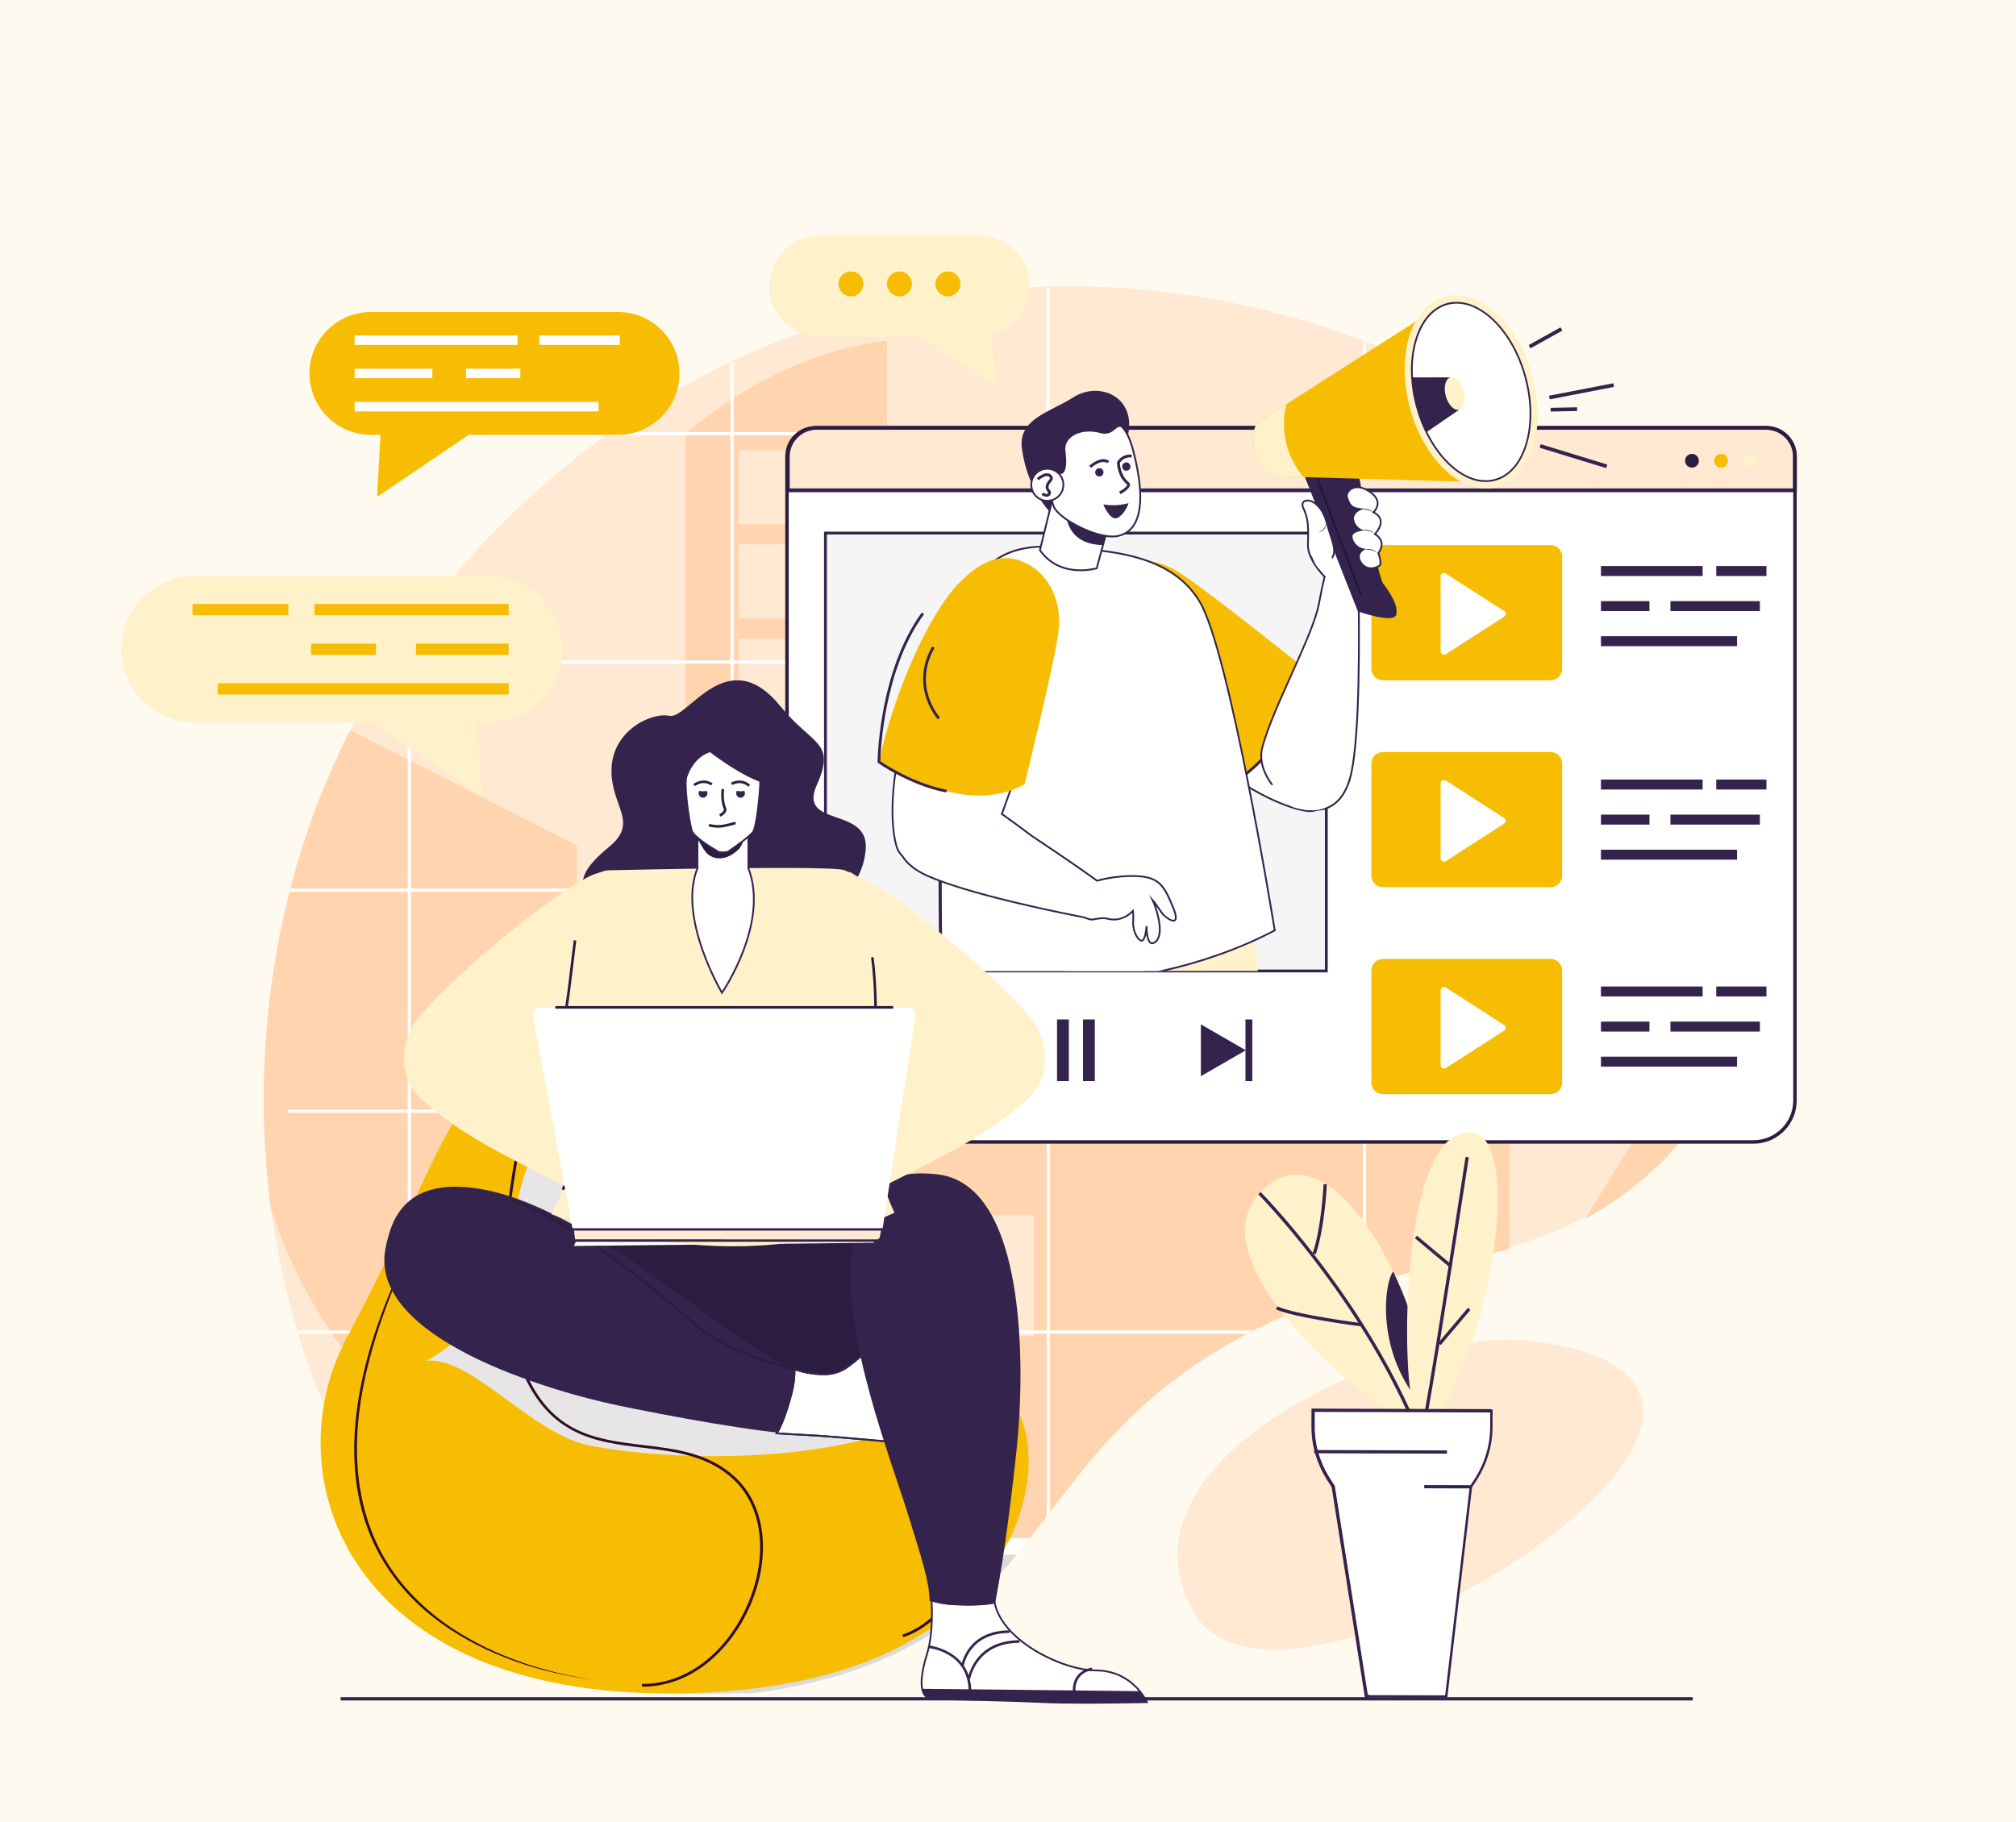 <?xml version="1.0" encoding="UTF-8"?><svg xmlns="http://www.w3.org/2000/svg" xmlns:xlink="http://www.w3.org/1999/xlink" viewBox="0 0 1500 1356.06"><defs><style>.m{fill:none;}.n{fill:url(#k);}.o{fill:url(#j);}.p{fill:url(#i);}.q{fill:url(#h);}.r{fill:url(#l);}.s{fill:url(#g);}.t{fill:url(#f);}.u{fill:#2b1d40;}.v{fill:#34234d;}.w{fill:#fff1ca;}.x{fill:#dbdbdb;}.y{fill:#2c2a2a;}.z{fill:#fffaf0;}.aa{fill:#221733;}.ab{fill:#ede3dd;}.ac{fill:#ffe9d2;}.ad{fill:#fff;}.ae{fill:#e8e5e6;}.af{fill:#ffd4ae;}.ag{fill:#320d26;}.ah{fill:#f5f5f5;}.ai{fill:#f7bd02;}.aj{clip-path:url(#e);}.ak{clip-path:url(#d);}</style><clipPath id="d"><path class="m" d="M1103.1,934.29c-380.9,77.63-266.62,275.82-520.76,322.5-342.89,62.98-503.69-451.22-288.72-768.56,171.78-253.58,468.13-333.7,730.7-229.56,370.86,147.11,379.42,614.35,78.78,675.63Z"/></clipPath><clipPath id="e"><polygon class="m" points="1200.9 208.03 1082.5 190.19 904.65 299.14 871.85 274.41 707.5 285.31 721.14 396.74 614.17 396.74 614.17 722.63 986.84 722.63 986.84 630.04 1056.22 592.09 1070.98 426.86 1209.23 385.8 1222.59 280.71 1200.9 208.03"/></clipPath><linearGradient id="f" x1="1044.93" y1="914.92" x2="1065.89" y2="914.92" gradientTransform="translate(-455.39)" gradientUnits="userSpaceOnUse"><stop offset="0" stop-color="#aaceff"/><stop offset="1" stop-color="#dbe9ff"/></linearGradient><linearGradient id="g" x1="1020.38" x2="1041.28" xlink:href="#f"/><linearGradient id="h" x1="995.82" x2="1016.67" xlink:href="#f"/><linearGradient id="i" x1="971.26" x2="992.06" xlink:href="#f"/><linearGradient id="j" x1="950.82" x2="963.09" xlink:href="#f"/><linearGradient id="k" x1="936.34" x2="948.58" xlink:href="#f"/><linearGradient id="l" x1="922.71" x2="934.93" xlink:href="#f"/></defs><g id="a"><rect class="z" x="-3305.55" y="-200.33" width="6484.14" height="1807.51"/></g><g id="c"><path class="ac" d="M1135.51,997.64c-92.7-10.02-314.51,88.64-246.75,203.14,67.76,114.51,520.4-173.57,246.75-203.14Z"/><path class="ac" d="M1103.1,933.06c-380.9,77.63-266.62,275.82-520.76,322.49-342.89,62.98-503.69-451.22-288.72-768.56,171.78-253.58,468.13-333.7,730.7-229.56,370.86,147.11,379.42,614.35,78.78,675.62Z"/><g class="ak"><path class="af" d="M184.45,789.51c.01,187.06,142.65,362.94,434.78,418.77,385.68,73.72,881.38,78.59,881.38-289.49,0-138.22,13.87-515.78-64.9-566.75h-201.82v466.47l-110.66,180.47v-371.12h-74.83v-152.04l-210.28-159.8v211.62h-178.19V253.44c-53.6,6.77-104.85,31.15-150.06,69.61v396.01h-80.66v-89.85l-238.73-121.32c-6.63,38.01-6.04,240.13-6.03,281.61ZM630.37,904.53h138.8v89.85h-138.8v-89.85ZM716.31,576.97h63.99v259.35h-63.99v-259.35ZM622.68,390.24h-73.15v-55.29h73.15v55.29ZM622.68,460.37h-73.15v-55.29h73.15v55.29ZM622.68,530.51h-73.15v-55.29h73.15v55.29ZM622.68,600.65h-73.15v-55.29h73.15v55.29ZM1354.78,509.89h-90.33v-131.73h90.33v131.73ZM1354.78,676.98h-90.33v-131.73h90.33v131.73ZM1354.78,844.06h-90.33v-131.73h90.33v131.73ZM1354.78,1011.15h-90.33v-131.73h90.33v131.73ZM545.78,709.14h104.49v119.55h-104.49v-119.55Z"/><rect class="ad" x="1249.32" y="344.73" width="2.43" height="811.07"/><rect class="ad" x="1014.05" y="160" width="2.43" height="995.8"/><rect class="ad" x="778.78" y="160" width="2.43" height="995.8"/><rect class="ad" x="543.5" y="160" width="2.43" height="995.8"/><rect class="ad" x="303.33" y="344.46" width="2.43" height="811.34"/><rect class="x" x="214.29" y="1157.09" width="1140.83" height="103.18"/><rect class="ad" x="214.29" y="1144.74" width="1140.83" height="12.27"/><rect class="ad" x="214.29" y="990.14" width="1140.83" height="2.43"/><rect class="ad" x="214.29" y="825.7" width="1140.83" height="2.43"/><rect class="ad" x="214.29" y="661.26" width="1140.83" height="2.43"/><rect class="ad" x="214.29" y="491.42" width="1140.83" height="2.43"/><rect class="ad" x="214.29" y="321.58" width="1140.83" height="2.43"/></g><path class="ad" d="M606.72,318.41h707.65c11.68,0,21.16,9.48,21.16,21.16v479.51c0,17-13.8,30.81-30.81,30.81h-688.35c-17,0-30.81-13.8-30.81-30.81v-479.5c0-11.68,9.48-21.16,21.16-21.16Z"/><path class="ac" d="M1314.06,318.41h-706.45c-11.85,0-21.46,9.61-21.46,21.46v25.03h749.37v-25.03c0-11.85-9.61-21.46-21.46-21.46Z"/><path class="v" d="M1336.96,366.33h-752.23v-26.46c0-12.62,10.27-22.89,22.89-22.89h706.45c12.62,0,22.89,10.27,22.89,22.89v26.46ZM587.59,363.47h746.51v-23.6c0-11.04-8.99-20.03-20.03-20.03h-706.45c-11.04,0-20.03,8.98-20.03,20.03v23.6Z"/><path class="u" d="M1258.9,337.78c-2.83,0-5.13,2.29-5.13,5.13s2.29,5.13,5.13,5.13,5.13-2.3,5.13-5.13-2.3-5.13-5.13-5.13Z"/><path class="ai" d="M1280.56,337.78c-2.83,0-5.13,2.29-5.13,5.13s2.3,5.13,5.13,5.13,5.13-2.3,5.13-5.13-2.29-5.13-5.13-5.13Z"/><path class="w" d="M1302.21,337.78c-2.83,0-5.13,2.29-5.13,5.13s2.3,5.13,5.13,5.13,5.13-2.3,5.13-5.13-2.3-5.13-5.13-5.13Z"/><path class="u" d="M1314.37,317.13h-707.64c-12.38,0-22.47,10.06-22.47,22.44v479.49c0,17.72,14.4,32.12,32.12,32.12h688.34c17.69,0,32.09-14.4,32.09-32.12v-479.49c0-12.38-10.06-22.44-22.44-22.44ZM1334.25,819.06c0,16.28-13.25,29.53-29.53,29.53h-688.34c-16.28,0-29.53-13.25-29.53-29.53v-479.49c0-10.96,8.92-19.88,19.88-19.88h707.64c10.96,0,19.88,8.92,19.88,19.88v479.49Z"/><path class="ai" d="M1028.88,405.67h124.91c4.69,0,8.5,3.81,8.5,8.5v83.58c0,4.69-3.81,8.5-8.5,8.5h-124.91c-4.69,0-8.5-3.81-8.5-8.5v-83.58c0-4.69,3.81-8.5,8.5-8.5Z" transform="translate(2182.68 911.94) rotate(180)"/><path class="ad" d="M1119.14,454.79l-43.41-27.93c-1.65-1.06-3.82.12-3.82,2.08v55.86c0,1.96,2.17,3.15,3.82,2.08l43.41-27.93c1.52-.98,1.52-3.19,0-4.17Z"/><path class="ai" d="M1028.88,559.7h124.91c4.69,0,8.5,3.81,8.5,8.5v83.58c0,4.69-3.81,8.5-8.5,8.5h-124.91c-4.69,0-8.5-3.81-8.5-8.5v-83.58c0-4.69,3.81-8.5,8.5-8.5Z" transform="translate(2182.68 1219.98) rotate(180)"/><path class="ad" d="M1119.14,608.81l-43.41-27.93c-1.65-1.06-3.82.12-3.82,2.08v55.86c0,1.96,2.17,3.15,3.82,2.08l43.41-27.93c1.52-.98,1.52-3.19,0-4.17Z"/><path class="ai" d="M1028.88,713.72h124.91c4.69,0,8.5,3.81,8.5,8.5v83.58c0,4.69-3.81,8.5-8.5,8.5h-124.91c-4.69,0-8.5-3.81-8.5-8.5v-83.58c0-4.69,3.81-8.5,8.5-8.5Z" transform="translate(2182.68 1528.03) rotate(180)"/><path class="ad" d="M1119.14,762.84l-43.41-27.93c-1.65-1.06-3.82.12-3.82,2.08v55.86c0,1.96,2.17,3.15,3.82,2.08l43.41-27.93c1.52-.98,1.52-3.19,0-4.17Z"/><rect class="v" x="1191.19" y="473.49" width="101.25" height="7.42"/><rect class="v" x="1191.19" y="447.38" width="36.08" height="7.42"/><rect class="v" x="1242.88" y="447.38" width="66.56" height="7.42"/><rect class="v" x="1191.19" y="421.27" width="75.64" height="7.42"/><rect class="v" x="1276.97" y="421.27" width="37.34" height="7.42"/><rect class="v" x="1191.19" y="632.39" width="101.25" height="7.42"/><rect class="v" x="1191.19" y="606.28" width="36.08" height="7.42"/><rect class="v" x="1242.88" y="606.28" width="66.56" height="7.42"/><rect class="v" x="1191.19" y="580.17" width="75.64" height="7.42"/><rect class="v" x="1276.97" y="580.17" width="37.34" height="7.42"/><rect class="v" x="1191.19" y="786.42" width="101.25" height="7.42"/><rect class="v" x="1191.19" y="760.31" width="36.08" height="7.42"/><rect class="v" x="1242.88" y="760.31" width="66.56" height="7.42"/><rect class="v" x="1191.19" y="734.19" width="75.64" height="7.42"/><rect class="v" x="1276.97" y="734.19" width="37.34" height="7.42"/><rect class="ah" x="614.17" y="396.74" width="372.67" height="325.89"/><path class="v" d="M987.89,723.68h-374.77v-327.99h374.77v327.99ZM615.22,721.58h370.57v-323.79h-370.57v323.79Z"/><rect class="v" x="786.48" y="758.71" width="8.8" height="45.89"/><rect class="v" x="805.81" y="758.71" width="8.8" height="45.89"/><rect class="v" x="669.22" y="758.71" width="5.09" height="45.89"/><polygon class="v" points="674.08 781.66 707.5 800.95 707.5 762.36 674.08 781.66"/><rect class="v" x="926.7" y="758.71" width="5.09" height="45.89" transform="translate(1858.48 1563.31) rotate(180)"/><polygon class="v" points="926.93 781.66 893.51 800.95 893.51 762.36 926.93 781.66"/><g class="aj"><path class="v" d="M948.45,1120.84c-15.31-5.97-9.94-13.69-13.58-26.29-.02,0-.04.02-.07.01-10.68-.96-35.99-.3-57.92,1.02,3.78,17.82-11.48,52.17-1.92,60.95,9.6,8.81,15.3,9.51,37.43,7.15,22.13-2.37,51.29-.54,73.24-1.48,21.95-.94,28.29-18.47,28.29-18.47-.73-16.99-47.45-15.87-65.49-22.9Z"/><path class="ad" d="M1011.45,1144.46c-15.17,11.57-34.75,7.18-52.16,6.72-21.15-.55-44.72-.63-64.6,3.27-7.15,1.4-14.34.29-21.93-1.45.51,1.42,1.22,2.62,2.21,3.53,9.6,8.81,15.31,9.52,37.43,7.15,22.13-2.37,51.29-.54,73.24-1.48,20.64-.88,27.2-16.26,27.94-18.11-.9-.62-1.46-.14-2.14.37Z"/><path class="v" d="M874.45,1157.1c-1.05-.96-1.84-2.21-2.42-3.83l-.47-1.32,1.36.31c6.93,1.6,14.35,2.87,21.61,1.45,19.6-3.85,42.71-3.86,64.77-3.28,3.41.09,6.98.33,10.42.57,14.39.98,29.27,2,41.25-7.14l.07-.05c.65-.5,1.64-1.25,2.97-.34l.51.35-.23.57c-1.18,2.95-8.11,17.72-28.62,18.59-8.71.37-18.39.31-28.63.25-15.36-.1-31.24-.2-44.56,1.23-17.84,1.91-25.37,1.94-33.17-3.41-1.58-1.08-3.17-2.38-4.86-3.93ZM1011.98,1145.02l-.07.05c-12.44,9.48-27.61,8.45-42.28,7.45-3.43-.23-6.98-.48-10.36-.56-21.97-.57-44.98-.57-64.44,3.25-7.02,1.38-14.1.34-20.77-1.12.4.75.87,1.38,1.43,1.89,9.14,8.38,14.3,9.36,36.83,6.95,13.41-1.43,29.33-1.33,44.73-1.23,10.23.06,19.88.12,28.56-.25,18.05-.77,25.04-12.74,26.9-16.79-.13.07-.3.19-.53.37Z"/><path class="ad" d="M980.12,1138.3l2.08.09c.38-8.89,6.02-10.31,6.08-10.32l-.47-2.03c-.29.07-7.24,1.8-7.69,12.26Z"/><path class="ad" d="M968.95,1136.97l2.08.09c.39-8.89,6.02-10.3,6.08-10.32l-.47-2.03c-.29.07-7.24,1.8-7.69,12.26Z"/><path class="ad" d="M957.78,1135.64l2.08.09c.38-8.81,5.86-10.26,6.09-10.32l-.48-2.03c-.29.07-7.23,1.8-7.68,12.26Z"/><path class="ad" d="M946.9,1133.55l2.08.09c.39-8.89,6.03-10.3,6.08-10.32l-.47-2.03c-.29.07-7.24,1.8-7.69,12.26Z"/><polygon class="ad" points="895.26 957.17 937.49 953.38 937.5 898.13 884.6 902.88 895.26 957.17"/><path class="v" d="M894.73,957.88l-10.92-55.6,54.34-4.88v56.57s-43.42,3.9-43.42,3.9ZM885.38,903.47l10.41,53,41.04-3.68v-53.93s-51.45,4.62-51.45,4.62Z"/><path class="v" d="M809.91,1122.66c-15.08-6.53-9.43-14.04-12.61-26.76-.02,0-.04.01-.06,0-10.64-1.36-35.96-1.62-57.92-1.1,3.13,17.95-13.39,51.72-4.15,60.84,9.27,9.16,14.95,10.07,37.14,8.52,22.2-1.55,51.28,1.34,73.25,1.21,21.97-.13,28.95-17.42,28.95-17.42-.1-17.01-46.84-17.6-64.6-25.29Z"/><path class="ad" d="M871.99,1148.58c-15.58,11.01-34.99,5.9-52.37,4.81-21.12-1.32-44.67-2.27-64.68.9-7.19,1.14-14.34-.24-21.86-2.26,3.45,13.55,17.03,13.68,39.22,12.12,22.2-1.55,51.28,1.34,73.25,1.21,20.66-.13,27.81-15.17,28.62-17-1.12-1.15-1.49-.28-2.18.21Z"/><path class="v" d="M816.93,1165.33c-15.34-.66-31.21-1.34-44.57-.41-22.49,1.57-36.4,1.5-40.02-12.7l-.32-1.27,1.26.34c6.87,1.85,14.24,3.4,21.54,2.24,19.73-3.13,42.83-2.29,64.85-.91,3.41.21,6.96.59,10.4.95,14.34,1.51,29.18,3.08,41.49-5.62h0c.11-.08.21-.17.31-.26.47-.43,1.46-1.3,2.86.15l.36.37-.21.47c-1.28,2.89-8.73,17.33-29.32,17.45-.51,0-1.02,0-1.53,0-8.32,0-17.45-.39-27.1-.81ZM873.22,1148.57c-.07.03-.23.17-.33.26-.14.13-.29.26-.46.38h0c-12.78,9.03-27.9,7.43-42.53,5.89-3.42-.36-6.96-.73-10.33-.95-21.93-1.37-44.93-2.21-64.51.89-7.12,1.13-14.21-.19-20.86-1.92,3.87,11.77,17.1,11.74,38.06,10.27,13.46-.94,29.36-.26,44.75.41,10.22.44,19.85.88,28.55.8,18.62-.11,25.94-12.41,27.69-16.03,0,0-.02,0-.02,0Z"/><path class="ad" d="M842.99,1141.44c.7-8.79,6.23-10.04,6.46-10.09l-.4-2.04c-.3.06-7.3,1.53-8.13,11.97l2.08.17Z"/><path class="ad" d="M831.87,1139.7c.71-8.79,6.23-10.04,6.46-10.09l-.41-2.04c-.29.06-7.3,1.54-8.13,11.97l2.07.17Z"/><path class="ad" d="M820.76,1137.96c.7-8.79,6.23-10.04,6.46-10.09l-.4-2.04c-.3.06-7.3,1.54-8.13,11.97l2.07.17Z"/><path class="ad" d="M809.97,1135.48c.7-8.79,6.23-10.04,6.46-10.09l-.4-2.04c-.3.06-7.3,1.54-8.13,11.97l2.07.17Z"/><path class="w" d="M894.02,926.98c-3.94-7.75,51.98-24.92,53.53-26.06-1.52-71.18-8.99-146.85-12.74-190.05-5.49-63.35-130.74-32.16-139.44-5.5-10.54,32.27,11.46,156.51,19.2,228.23,9.79,90.69,24.85,194.7,24.85,194.7,0,0,40.08,11.59,111.71-10.96,0,0-3.47-173.21-3.38-181.11-14.37,5.84-50.19-2.26-53.74-9.25Z"/><path class="v" d="M817.24,963.23c-11.3-9.26,13.52-181.59-.14-186.18-3.21-1.08-6.51-2.33-9.84-3.43-.17-5.52-.27-10.94-.3-16.21,5.34,2.23,53.07,7.48,67.8,2.85,2.74,10.36-45.11,233.94-51.9,244.26-.2-.17-5.41-41.12-5.62-41.29Z"/><polygon class="ad" points="751.81 957.1 817.86 957.1 823.71 902.07 760.83 902.07 751.81 957.1"/><path class="v" d="M818.45,957.76h-67.41l9.23-56.35h64.17l-5.99,56.35ZM752.59,956.45h64.68l5.71-53.72h-61.59l-8.81,53.72Z"/><path class="w" d="M721.43,688.46c-16.64,31.2-18.89,158.74-18.3,223.9.74,82.38-1.08,226.4-1.08,226.4,0,0,75.64,6.33,111.78-16.02,0,0,3.73-137,8.09-158.72,1.25-6.22,2.44-12.54,3.57-18.93-12.3,2.2-64.21-.16-64.21-14.13s68.95-20.16,69.8-20.49c10.5-71.74,15.45-146.7,20.23-191.06,6.85-63.59-116.13-56.71-129.88-30.94Z"/><path class="ad" d="M944.47,484.46s44.54,41.59,51.28,51.06c14.88,20.91.63,71.34-23.48,67.99-24.12-3.35-68.58-29.15-96.07-61.8-27.5-32.65,28.03-90.33,68.28-57.24Z"/><path class="v" d="M974.53,604.32c-.78,0-1.57-.05-2.36-.16-24.2-3.36-68.75-29.09-96.49-62.03-14.17-16.83-6.3-38.99,7.02-52.46,15.43-15.61,40.64-23.43,62.18-5.72l.03.03c1.82,1.7,44.67,41.75,51.37,51.16,10.14,14.25,6.93,40.34-2.42,55.76-5.3,8.73-12.09,13.42-19.33,13.42ZM917.91,475.15c-12.95,0-25.3,6.37-34.27,15.45-12.9,13.06-20.58,34.49-6.94,50.68,27.54,32.71,71.7,58.24,95.66,61.57,7.56,1.05,14.8-3.44,20.38-12.63,8.95-14.76,12.17-40.7,2.47-54.32-6.57-9.24-50.15-49.98-51.18-50.94-8.41-6.91-17.41-9.8-26.13-9.8Z"/><polygon class="v" points="973.85 515.23 942.99 486.44 944.4 484.92 974.77 513.43 973.85 515.23"/><path class="ai" d="M821.5,425.28c-11.04,8.4-20.9,22.31-8.53,53.69,12.37,31.38,55.48,79.31,95.35,109.28,0,0,66.21-38,61.68-91.34,0,0-67.53-54.26-90.88-69.76-23.35-15.49-45.44-11.13-57.62-1.87Z"/><path class="v" d="M898.63,535.32c-.3.1-30.79,9.61-51.37-19l1.68-1.21c19.68,27.35,48.75,18.34,49.05,18.24l.64,1.97Z"/><path class="v" d="M935.95,569.64c-13.39,12.64-26.31,19.97-26.49,20.07l-.47.26-.48-.23c-.61-.29-60.95-29.15-87.61-77.12l1.81-1.01c25.08,45.12,80.43,73.19,86.2,76.02,3.45-2.03,25.38-15.41,40.4-36.13l1.68,1.21c-4.61,6.36-9.86,12.04-15.04,16.93Z"/><path class="ad" d="M1011.13,374.84s-18.97,22.46-32.75,28.28c-12.81,5.42,6.99,25.93,6.99,25.93l.24.11c-2.59,10.15-4.26,20.83-5.18,24.23-7.38,27.1-33.03,72.79-41.21,102.83-8.67,31.85,53.97,75.86,66.27,18.95,6.38-29.54,5.9-103.23,5.36-134.96h0c-.16-9.24-.32-14.94-.32-14.94h0c.96-4.08,2.63-9.12,5.46-15.4,10.7-23.72-4.85-35.04-4.85-35.04Z"/><path class="v" d="M979.14,603.36c-9.14,0-19.28-4.62-27.86-12.97-10.75-10.46-15.61-23.61-12.69-34.33,4.21-15.46,13.04-35.07,21.59-54.04,8.25-18.32,16.05-35.63,19.63-48.79.36-1.33.84-3.8,1.45-6.94.89-4.58,2.1-10.81,3.61-16.81-.96-1-12.94-13.71-11.29-21.81.48-2.33,2.01-4.06,4.56-5.13,13.48-5.69,32.31-27.88,32.5-28.1l.39-.47.49.36c.16.12,15.86,11.91,5.06,35.84-2.52,5.58-4.33,10.69-5.4,15.19.02.76.17,6.29.32,14.86.53,30.71,1.06,105.36-5.37,135.12-4.01,18.58-13.04,24.95-19.9,27.02-2.26.68-4.64,1.01-7.09,1.01ZM985.76,428.51l.63.28-.14.54c-1.56,6.11-2.8,12.52-3.71,17.21-.61,3.16-1.1,5.66-1.47,7.04-3.6,13.25-11.42,30.61-19.7,48.98-8.52,18.92-17.34,38.49-21.52,53.85-2.79,10.26,1.94,22.92,12.34,33.04,10.39,10.11,23.6,14.68,33.65,11.64,9.36-2.82,15.92-11.83,18.99-26.04,6.4-29.62,5.87-104.15,5.34-134.82-.16-9.24-.32-14.93-.32-14.93v-.09s.02-.08.02-.08c1.09-4.6,2.94-9.83,5.5-15.52,9.41-20.85-1.62-31.72-4.16-33.86-2.92,3.4-19.78,22.57-32.58,27.98-2.16.91-3.39,2.28-3.78,4.18-1.48,7.24,9.79,19.41,10.9,20.59Z"/><path class="ad" d="M796.74,407.86c-42.87-4.71-68.48,4.93-84.82,53.52-16.34,48.58-11.61,266.26-11.61,266.26,0,0,131.97,25.51,248.16-35.18,0,0-33.04-205.34-55.53-244.12-22.49-38.78-76.05-38.26-96.19-40.47Z"/><path class="v" d="M768.45,733.48c-40.38,0-67.67-5.08-68.27-5.2l-.52-.1v-.53c-.06-2.18-4.56-218.34,11.64-266.48,17.19-51.1,44.37-58.47,85.52-53.96,2.29.25,4.99.47,8.1.71,23.94,1.9,68.5,5.43,88.59,40.08,22.29,38.44,55.28,242.29,55.61,244.35l.07.47-.42.22c-63.08,32.95-131.32,40.44-180.32,40.44ZM700.95,727.08c9.2,1.64,135.9,22.7,246.79-34.99-1.79-10.99-33.72-206.09-55.37-243.43-19.75-34.05-63.86-37.55-87.56-39.43-3.13-.25-5.83-.46-8.14-.72-40.46-4.45-67.22,2.81-84.13,53.07-15.73,46.75-11.83,253.41-11.59,265.49Z"/><path class="ad" d="M827.43,380.85l-11.43,42.06s-27.01,8.34-42.24-13.44l9.19-37.56,44.48,8.94Z"/><path class="v" d="M804.02,425.09c-9.32,0-22.03-2.7-30.8-15.24l-.17-.24.07-.29,9.34-38.18,45.79,9.21-.19.68-11.52,42.41-.34.11c-.12.04-5.2,1.55-12.18,1.55ZM774.48,409.34c13.88,19.52,37.84,13.89,40.99,13.04l11.14-41.02-43.17-8.68-8.97,36.66Z"/><path class="v" d="M824.42,392.06l-3.74,13.62c-28.47-.5-27.49-24.48-27.37-24.43,29.86,10.21,31.11,10.8,31.11,10.8Z"/><path class="ad" d="M831.54,398.94c-12.52,2.57-38.94-9.61-46.42-19.98-2.67-3.69-4.26-14.67-3.73-20.24,1.7-17.48,2.69-33.22,14.46-40.42,4.97-3.02,18.82-7.17,23.97-7.2,16.98-.05,21.6,15.54,25.22,32.11,4.07,18.6,8.57,51.19-13.5,55.72Z"/><path class="v" d="M827.71,399.95c-13.9,0-36.39-11.27-43.12-20.6-2.93-4.06-4.36-15.35-3.85-20.69l.22-2.3c1.62-16.94,3.02-31.57,14.55-38.62,5-3.04,19.08-7.27,24.31-7.3h.09c17.23,0,22.02,15.43,25.79,32.63,4.97,22.71,4.46,38.91-1.54,48.13-2.89,4.45-7.09,7.27-12.47,8.38h0c-1.22.25-2.55.37-3.97.37ZM819.9,311.76h-.08c-5.07.03-18.76,4.14-23.63,7.1-10.97,6.71-12.34,21.03-13.92,37.62l-.22,2.3c-.55,5.71,1.11,16.33,3.61,19.79,7.06,9.78,33.32,22.28,45.76,19.72h0c5.02-1.03,8.94-3.66,11.63-7.8,5.8-8.92,6.25-24.77,1.35-47.13-3.64-16.65-8.26-31.6-24.5-31.6Z"/><path class="v" d="M839.22,324.13c-8.65-15.29-7.61,1.72-20.61-1.85-14.11-3.88-27.27,2.72-25.87,13.4,2.69,20.56-5,16.82-5,16.82l-6.51,28.49s-16.85-16.48-20.9-47.38c-2.89-22,21.3-26.95,37.97-37.73,19.69-12.74,47.41-.44,40.93,28.26Z"/><path class="v" d="M833.63,367.74c1.12-.58,6.75-3.61,7.08-6.61.07-.64-.05-1.58-1.04-2.39-5.74-4.76-6.4-12.67-6.48-14.21.58-.96,3.25-4.64,8.79-4.08l.24-2.07s-.05,0-.08,0c-7.67-.84-10.9,5.37-10.93,5.43l-.12.23v.25c0,.41.15,10.19,7.24,16.06.33.27.31.46.3.56-.15,1.39-3.64,3.79-5.96,4.98l.95,1.85Z"/><path class="ad" d="M790.94,358.3c1.37,6.45-2.75,12.79-9.2,14.16-6.45,1.37-12.79-2.75-14.16-9.2-1.37-6.45,2.75-12.79,9.2-14.16,6.45-1.37,12.79,2.75,14.16,9.2Z"/><path class="v" d="M779.24,373.39c-2.41,0-4.77-.69-6.84-2.04-2.82-1.83-4.76-4.66-5.46-7.95-1.44-6.8,2.91-13.5,9.71-14.95,6.8-1.44,13.5,2.91,14.94,9.71h0c.7,3.29.08,6.66-1.76,9.48-1.83,2.82-4.66,4.76-7.95,5.46-.88.19-1.77.28-2.65.28ZM779.26,349.5c-.77,0-1.56.08-2.34.25-6.09,1.29-9.99,7.3-8.69,13.38.63,2.95,2.36,5.48,4.89,7.12,2.53,1.64,5.55,2.2,8.49,1.57,2.95-.63,5.48-2.36,7.12-4.89,1.64-2.53,2.2-5.54,1.57-8.49h0c-1.12-5.3-5.82-8.94-11.04-8.94Z"/><path class="v" d="M778.3,369.67c.37.04.75.04,1.12-.03.85-.16,1.55-.63,2.04-1.38,1.12-1.73.18-2.94-.45-3.74-.62-.79-1.14-1.46-.77-2.92.32-1.22,1.07-2.13,1.73-2.93,1.09-1.32,2.59-3.14-.13-5.45-3.82-3.24-10.13,2.42-10.39,2.66l1.4,1.54c1.35-1.22,5.64-4.33,7.65-2.61,1.16.98,1.04,1.13-.13,2.54-.76.92-1.71,2.06-2.14,3.73-.64,2.45.43,3.82,1.14,4.72.64.82.63.89.35,1.33-.17.27-.38.41-.67.47-.91.17-2.34-.6-2.88-1l-1.23,1.68c.2.15,1.72,1.21,3.37,1.4Z"/><path class="v" d="M839.69,374.46s-9.46,2.82-18.78.88c0,0,5.19,13.1,10.79,9.99,5.6-3.11,7.99-10.87,7.99-10.87Z"/><path class="v" d="M811.73,348.2c8.5-6.96,12.06-3.55,12.1-3.52l1.53-1.41c-.19-.21-4.81-4.98-14.95,3.32l1.32,1.61Z"/><path class="v" d="M814.94,352.16c.36,1.67,2,2.74,3.67,2.39,1.67-.36,2.74-2,2.38-3.67-.35-1.67-2-2.74-3.67-2.38-1.67.36-2.74,2-2.39,3.67Z"/><path class="v" d="M835,347.9c.36,1.67,2,2.74,3.67,2.38,1.67-.35,2.74-2,2.39-3.67-.36-1.67-2-2.74-3.68-2.38-1.67.35-2.74,2-2.38,3.67Z"/><path class="v" d="M699.16,727.66c-.02-.95-2.11-96.08.42-150.35l2.3.11c-2.53,54.19-.45,149.24-.43,150.19l-2.3.05Z"/><path class="ad" d="M872.6,674.78c-6.97-16.78-10.35-23.38-33.05-22.78-8.74.23-16.76,1.72-23.35,3.46-1.17-.86-2.38-1.74-3.65-2.65-.2-.18-.41-.35-.66-.47,0,0,0,0,0,0-12.72-9.11-29.7-20.6-44.29-30.29-7.42-5.56-14.91-11.14-22.18-16.22,7.62-20.44,17.45-50.37,17.45-50.37,13.01-50.09-62.17-76.05-80.11-37.63-17.94,38.42-22.63,89.26-15.57,112.4.84,2.76,2.33,5.06,4.29,6.96,3.31,5.42,9.26,10.48,18.62,14.65,33.19,14.76,107,29.08,116.16,30.82,1.42.46,2.73.92,3.94,1.37.52.19,1.06.26,1.59.25.42.12.83.15,1.23.07,5.54-1.07,8.48-1.25,10.28-.75,8.72,2.44,15.23-1.16,19.68-5.67.2,2.66.35,5.25.18,7.35-.55,6.88,2.93,14.06,6.03,14.82,3.1.76,3.95-10.88,3.95-10.88,0,0-.33,17.06,6.45,11.83,6.78-5.23,1.68-22.23-1.03-28.94-.31-.78-.64-1.5-.98-2.17,3.21,3.56,6.06,8.73,7.86,10.67,3.09,3.31,14.14,10.97,7.17-5.82Z"/><path class="v" d="M857.24,702.7c-.43,0-.84-.1-1.24-.3-1.82-.92-2.71-3.94-3.14-6.87-.49,2.1-1.22,4.1-2.27,4.86-.48.35-1.03.46-1.57.33-3.43-.84-7.12-8.16-6.53-15.51.14-1.69.06-3.76-.08-5.84-5.62,5.14-12.27,6.82-19.3,4.85-1.73-.48-4.71-.25-9.97.76-.46.09-.95.07-1.44-.06-.65,0-1.22-.1-1.74-.29-1.19-.45-2.5-.9-3.91-1.36-8.31-1.58-82.88-16.02-116.22-30.85-8.91-3.96-15.26-8.95-18.87-14.83-2.09-2.04-3.58-4.46-4.4-7.18-7.08-23.22-2.49-74.11,15.61-112.87,9.25-19.8,32.51-21.96,50.21-15.59,20.51,7.38,38.1,26.84,31.13,53.66-.11.34-9.78,29.75-17.29,49.96,7.23,5.07,14.72,10.65,21.78,15.95,10.21,6.78,29.57,19.76,44.28,30.28.2.1.47.29.73.53,1.12.8,2.25,1.61,3.34,2.41,7.88-2.06,15.69-3.2,23.2-3.4,22.87-.6,26.64,6.25,33.67,23.18h0c2.63,6.34,3.02,9.84,1.2,11.01-2.51,1.62-7.81-2.73-9.46-4.49-.83-.89-1.83-2.37-2.98-4.09-.63-.93-1.29-1.92-1.98-2.89,2.1,5.96,6.96,22.14,0,27.51-.98.76-1.9,1.14-2.75,1.14ZM852.48,689.17l1.31.06c-.08,4.05.62,10.9,2.81,12,.68.34,1.54.1,2.59-.71,6.1-4.7,1.86-20.49-1.24-28.17-.31-.77-.63-1.47-.96-2.13l-2.15-4.3,3.22,3.57c1.84,2.03,3.51,4.53,5,6.73,1.13,1.67,2.1,3.12,2.85,3.93,2.13,2.28,6.43,5.16,7.78,4.28.41-.26,1.49-1.72-1.71-9.4-7.09-17.07-10.62-22.96-32.42-22.37-7.51.2-15.31,1.35-23.2,3.43l-.3.08-.25-.18c-1.17-.86-2.38-1.73-3.65-2.64-.24-.21-.4-.33-.57-.42l-.16-.12c-14.76-10.55-34.01-23.45-44.2-30.22-7.22-5.41-14.85-11.1-22.19-16.23l-.42-.29.18-.48c7.53-20.2,17.34-50.05,17.44-50.35,6.75-25.98-10.36-44.87-30.32-52.05-17.15-6.18-39.67-4.15-48.57,14.91-17.98,38.48-22.55,88.94-15.54,111.93.77,2.53,2.16,4.78,4.12,6.68l.1.13c3.47,5.68,9.64,10.52,18.33,14.39,33.21,14.77,107.64,29.19,116.02,30.78,1.51.49,2.83.95,4.04,1.4.39.15.78.19,1.36.21h.09s.09.03.09.03c.33.09.63.11.92.06,5.56-1.07,8.62-1.28,10.58-.74,7.07,1.98,13.48.13,19.03-5.49l1.02-1.03.11,1.44c.19,2.59.35,5.29.18,7.45-.55,6.91,2.95,13.49,5.53,14.13.12.03.27.04.48-.12,1.47-1.07,2.41-6.81,2.66-10.17Z"/><path class="ai" d="M764.84,419.9c-12.18-6.44-28.84-9.52-51.95,14.74-23.11,24.26-48.31,83.12-58.66,131.57,0,0,61.9,43.8,108.08,17.44,0,0,20.7-83.53,24.91-111.04,4.21-27.51-8.95-45.61-22.38-52.71Z"/><path class="v" d="M697.88,535.37c-.22-.23-21.52-23.74-4.33-54.23l1.79,1.01c-16.44,29.16,3.84,51.6,4.04,51.82l-1.51,1.4Z"/><path class="v" d="M682.53,583.34c-16.98-6.79-28.98-15.37-29.15-15.49l-.43-.31v-.53c0-.67.82-67.1,32.92-111.17l1.66,1.21c-30.19,41.45-32.37,103.05-32.52,109.44,3.27,2.26,24.49,16.44,49.44,21.32l-.4,2.02c-7.66-1.5-14.97-3.86-21.54-6.48Z"/><path class="v" d="M1029.11,434.25c4.49,6.11,11.51,15.96,9.78,23.11-1.73,7.14-28.56-2.34-28.56-2.34l-45.25-114.76,43.54.58s16.01,87.29,20.5,93.41Z"/><rect class="aa" x="995.55" y="352.86" width="1.41" height="93.01" transform="translate(-76.82 376.55) rotate(-20.63)"/><path class="ai" d="M939.88,311.84l134.88-86.28,36.2,133.59-159.5-4.58c-6.65,1.8-14.63-6.3-17.82-18.1-3.2-11.8-.4-22.82,6.25-24.63Z"/><path class="w" d="M939.88,311.84l17.27-11.05c-2.68,10.7-4.94,32.75,12.73,54.3l-18.42-.53c-6.65,1.8-14.63-6.3-17.82-18.1-3.2-11.8-.4-22.82,6.25-24.63Z"/><path class="w" d="M1075.42,220.85c4.22-1.14,8.63-1.4,13.12-.74,21.76,3.15,42.96,27.52,51.57,59.26,10.76,39.72-.79,76.25-26.3,83.17-4.22,1.14-8.64,1.4-13.12.74-21.76-3.15-42.96-27.52-51.57-59.26-10.76-39.73.79-76.26,26.29-83.17Z"/><path class="ad" d="M1076.88,226.23c22.3-6.04,48.32,18.37,58.12,54.52,9.8,36.15-.34,70.36-22.64,76.4-22.3,6.04-48.32-18.37-58.12-54.52-9.8-36.15.34-70.36,22.64-76.4Z"/><path class="v" d="M1105.45,358.72c-20.81,0-43-23.21-51.86-55.92-4.77-17.6-5.02-35.31-.71-49.85,4.34-14.66,12.8-24.37,23.82-27.36h0c22.61-6.13,49.05,18.54,58.92,54.98,9.88,36.45-.49,71.08-23.1,77.21-2.32.63-4.69.93-7.07.93ZM1077.05,226.87c-10.56,2.86-18.69,12.26-22.9,26.46-4.24,14.32-3.99,31.76.72,49.13,9.68,35.74,35.39,60,57.32,54.05,21.92-5.94,31.86-39.85,22.18-75.6-9.68-35.74-35.41-60-57.31-54.05h0Z"/><path class="v" d="M1080.48,281.12l5.26,23.79-24.39,16.76c-2.87-5.84-5.27-12.21-7.12-19.03-2-7.43-3.19-14.74-3.55-21.74l28.57-.07,1.23.28Z"/><path class="w" d="M1079.24,280.85c3.74-1.01,8.24,3.55,10.04,10.19,1.8,6.64.23,12.85-3.52,13.87-3.74,1.01-8.23-3.55-10.04-10.19-1.8-6.64-.23-12.85,3.52-13.87Z"/><rect class="v" x="1136.38" y="250.1" width="27.13" height="2.76" transform="translate(23.13 591.94) rotate(-29.15)"/><rect class="v" x="1169.36" y="313.58" width="2.76" height="51.82" transform="translate(503.08 1359.35) rotate(-72.96)"/><rect class="v" x="1153.76" y="303.23" width="19.7" height="2.76" transform="translate(-5.85 23.3) rotate(-1.14)"/><rect class="v" x="1152.37" y="289.92" width="48.72" height="2.76" transform="translate(-33.93 229.17) rotate(-10.97)"/><path class="ad" d="M1021.88,381.24c11.63,5.83,1.09,16.2,1.09,16.2,9.62,5.94,2.56,14.21,2.56,14.21,1.28,3.2,1.71,6.03,1.62,8.5-1.17,1.98-9.44,5.68-14.28-1.05-4.84-6.72,1.56-10.18,1.56-10.18-6.47-1.37-9.37-7.69-8.68-10.57.68-2.83,6.57-3.87,6.8-3.91-.2-.09-4.64-2.11-5.71-7.45-1.06-5.33,5.12-7.93,5.43-8.06-3.1-.34-5.05-1.05-6.38-2.07-1.96-1.5-2.59-3.68-3.55-6.37-1.61-4.54,5.3-12.37,16.76-4.53,11.46,7.85,2.77,15.28,2.77,15.28Z"/><path class="v" d="M1020.18,423.62c-2.33,0-5.43-.77-7.85-4.13-1.65-2.29-2.25-4.5-1.78-6.55.4-1.75,1.5-2.99,2.37-3.74-3.45-1.16-5.41-3.57-6.32-5-1.31-2.08-1.88-4.37-1.5-5.99.55-2.27,3.65-3.48,5.7-4.04-1.55-1.11-3.87-3.32-4.61-7.05-.79-3.96,2.02-6.53,4.03-7.83-2.03-.39-3.57-1.02-4.74-1.92-1.95-1.49-2.69-3.59-3.54-6.03l-.23-.65c-.81-2.29.25-5.14,2.58-6.93,3.77-2.89,9.44-2.28,15.17,1.65,3.95,2.7,6.03,5.68,6.2,8.85.17,3.21-1.67,5.69-2.7,6.82,2.88,1.64,4.54,3.74,4.94,6.25.68,4.3-2.58,8.47-3.93,9.99,2.66,1.82,4.21,4,4.6,6.51.58,3.71-1.55,6.93-2.3,7.93,1.12,2.91,1.63,5.74,1.53,8.42l-.09.31c-.82,1.39-3.85,2.98-7.04,3.12-.16,0-.32.01-.49.01ZM1009.89,363.28c-1.82,0-3.45.51-4.78,1.53-1.86,1.42-2.75,3.72-2.14,5.45l.23.65c.81,2.32,1.45,4.16,3.1,5.42,1.32,1.02,3.25,1.64,6.05,1.94l2.49.27-2.3.99c-.62.26-5.97,2.69-5.04,7.33.99,4.99,5.15,6.9,5.33,6.98l1.96.87-2.12.37c-1.97.35-5.82,1.51-6.28,3.42-.25,1.04.07,2.98,1.33,4.98.91,1.44,3.01,3.98,6.85,4.79l1.74.37-1.56.85s-2.36,1.31-2.91,3.74c-.38,1.66.15,3.5,1.57,5.47,2.25,3.12,5.16,3.66,7.21,3.57,2.89-.13,5.26-1.54,5.89-2.35.07-2.55-.46-5.25-1.58-8.05l-.15-.37.26-.3s2.85-3.41,2.26-7.2c-.37-2.31-1.94-4.34-4.66-6.02l-.71-.44.6-.59s4.84-4.83,4.11-9.44c-.36-2.29-2.06-4.21-5.03-5.7l-.88-.44.75-.65s3.12-2.73,2.91-6.42c-.15-2.74-2.05-5.37-5.63-7.82-3.11-2.13-6.18-3.22-8.84-3.22Z"/><path class="y" d="M1012.99,394.48c1.64-.38,3.37-.31,5.02.05.83.18,1.64.47,2.39.85.77.36,1.45.89,2.05,1.47-.73-.41-1.46-.8-2.22-1.08-.76-.29-1.54-.55-2.34-.71-.8-.18-1.61-.31-2.42-.41-.82-.09-1.64-.15-2.48-.17Z"/><path class="y" d="M1015.15,408.82c1.64-.38,3.37-.31,5.02.05.83.18,1.64.47,2.39.85.77.36,1.45.89,2.05,1.47-.74-.41-1.46-.8-2.22-1.08-.77-.29-1.54-.54-2.34-.71-.79-.18-1.61-.31-2.42-.41-.82-.08-1.64-.15-2.48-.17Z"/><path class="y" d="M1012.29,378.93c1.64-.38,3.37-.31,5.02.05.83.18,1.64.47,2.39.85.77.36,1.45.89,2.05,1.47-.73-.41-1.46-.79-2.22-1.08-.76-.29-1.54-.54-2.34-.71-.8-.18-1.61-.31-2.42-.41-.82-.08-1.64-.15-2.48-.17Z"/><path class="ad" d="M983.78,420.99s-11.06-2.75-10.59-16.32c.47-13.58.02-19.22-3.59-26.87-3.6-7.65,11.75-9.35,17.38,10.76,5.63,20.1,10.66,24.5-3.21,32.44Z"/><path class="v" d="M983.88,421.7l-.26-.06c-.12-.03-11.58-3.04-11.09-16.99.47-13.56.05-18.99-3.52-26.57-.85-1.82-.8-3.48.14-4.69,1.03-1.32,2.97-1.84,5.19-1.41,4.44.88,10.26,5.65,13.28,16.4,1.01,3.62,2.01,6.72,2.88,9.46,3.95,12.34,5.42,16.96-6.39,23.73l-.23.13ZM972.84,373.14c-1.16,0-2.11.37-2.65,1.05-.63.8-.62,1.98.01,3.33,3.66,7.77,4.12,13.6,3.65,27.18-.41,11.79,8.27,15.09,9.85,15.59,10.64-6.16,9.44-9.89,5.55-22.05-.88-2.74-1.87-5.86-2.89-9.5-2.85-10.18-8.2-14.66-12.26-15.47-.44-.09-.86-.13-1.25-.13Z"/><path class="y" d="M986.48,389.35c.09.81.02,1.64-.19,2.44-.21.8-.58,1.57-1.11,2.22-.26.33-.59.6-.92.87-.36.21-.71.45-1.12.57-.38.17-.8.22-1.2.29-.2.05-.41.02-.61.03-.2,0-.41,0-.61,0,.4-.1.8-.13,1.18-.25.38-.13.76-.22,1.1-.41.36-.15.68-.38,1-.59.29-.26.59-.5.82-.81.49-.59.86-1.29,1.13-2.03.26-.74.45-1.52.54-2.33Z"/><path class="ad" d="M962.11,600.7s15.48,5.36,24.73,0c9.25-5.36-12.36-16.55-12.36-16.55h-32.44s4.01,7.15,4.01,7.15l16.06,9.4Z"/><path class="ad" d="M976.48,414.93s2.04,5.35,4.24,7.63c2.2,2.28,8.3,1.59,8.3,1.59l2.87-6.74-2.13-5.15-9.04,1.49-4.24,1.19Z"/></g><path class="w" d="M937.13,888.01c57.02-61.57,131.7,98.53,124.34,161.66l-28.39-.08c-27.55-15.85-142.11-111.72-95.95-161.58Z"/><path class="v" d="M1046.7,1049.97l2.21-1.01c-42.07-91.86-110.23-161.12-110.92-161.81l-1.72,1.71c.68.69,68.54,69.65,110.43,161.11Z"/><path class="v" d="M954.48,976.34c18.19,5.71,57.13,10.66,58.95,10.9l.3-2.41c-.49-.06-49.21-6.23-63.34-12.57l-.99,2.22c1.41.63,3.12,1.25,5.08,1.87Z"/><path class="v" d="M978.98,933.5c6.81-19.9,8.23-51.75,8.24-52.07l-2.43-.1c-.01.31-1.41,31.82-8.11,51.38l2.3.79Z"/><path class="v" d="M1036.62,946.35c17.33,36.23,27.83,77.73,24.85,103.31-39.58-41.13-31.16-96.58-24.85-103.31Z"/><path class="w" d="M1083.01,845.39c50.52-24.7,34.92,124.45-9.61,204.31l-20.66-.06c-10.26-20-10.63-184.24,30.27-204.25Z"/><path class="v" d="M1060.28,1049.45l2.39.43c8.05-44.29,29.97-187.1,30.19-188.54l-2.4-.36c-.22,1.44-22.13,144.22-30.18,188.48Z"/><rect class="v" x="1064.94" y="985.98" width="34.27" height="2.43" transform="translate(-370.41 1176.21) rotate(-49.79)"/><polygon class="v" points="1077.8 942.48 1079.36 940.62 1054.3 919.67 1052.74 921.52 1077.8 942.48"/><path class="ad" d="M977.05,1049.57l-.04,12.23c-.04,13.89,4.05,27.55,11.87,39.69l3.1,4.82,24.69,156.17,59.39.16,18.36-156.05,3.13-4.8c7.88-12.09,12.05-25.74,12.09-39.62l.03-12.22-132.62-.37Z"/><path class="v" d="M1076.85,1263.53l-60.94-.17-24.78-156.73-3-4.66c-7.9-12.25-12.05-26.15-12.01-40.17l.04-13.12,134.41.37-.04,13.12c-.04,14.03-4.27,27.89-12.23,40.11l-3.02,4.62-18.43,156.63ZM1017.43,1261.58l57.84.16,18.29-155.47,3.25-4.98c7.78-11.92,11.91-25.46,11.94-39.14l.03-11.33-130.84-.36-.04,11.34c-.04,13.68,4.02,27.24,11.73,39.2l3.23,5.16,24.57,155.42Z"/><rect class="v" x="1025.95" y="1031.07" width="2.43" height="98.8" transform="translate(-56.13 2104.66) rotate(-89.84)"/><rect class="v" x="1076.11" y="1088.72" width="2.43" height="35.36" transform="translate(-32.19 2180.52) rotate(-89.83)"/><path class="v" d="M1015.63,1263.68h3.23s0-2.41,0-2.41h-1.16s-24.57-155.4-24.57-155.4l-3.24-5.03c-7.68-11.91-11.71-25.4-11.68-39.02l.03-11.02,131.41.36v-2.43s-133.83-.37-133.83-.37l-.04,13.44c-.04,14.09,4.13,28.04,12.06,40.35l2.97,4.6,24.81,156.93Z"/><rect class="v" x="253.41" y="1263.11" width="1006.05" height="2.43"/><path class="w" d="M609.93,175.4h118.59c20.75,0,37.57,16.82,37.57,37.57h0c0,20.75-16.82,37.57-37.57,37.57h-118.59c-20.75,0-37.57-16.82-37.57-37.57h0c0-20.75,16.82-37.57,37.57-37.57Z"/><polygon class="w" points="678.48 247.14 742.4 289.02 737.26 247.14 678.48 247.14"/><path class="ai" d="M642.42,211.28c0-5.12-4.15-9.28-9.28-9.28s-9.28,4.15-9.28,9.28,4.15,9.28,9.28,9.28,9.28-4.15,9.28-9.28Z"/><path class="ai" d="M678.5,211.28c0-5.12-4.15-9.28-9.28-9.28s-9.28,4.15-9.28,9.28,4.15,9.28,9.28,9.28,9.28-4.15,9.28-9.28Z"/><path class="ai" d="M714.58,211.28c0-5.12-4.15-9.28-9.28-9.28s-9.28,4.15-9.28,9.28,4.15,9.28,9.28,9.28,9.28-4.15,9.28-9.28Z"/><path class="w" d="M364.04,428.69h-219.25c-30.1,0-54.5,24.4-54.5,54.5s24.4,54.5,54.5,54.5h132.47l81.29,55.03-3-55.03h8.48c30.1,0,54.5-24.4,54.5-54.5s-24.4-54.5-54.5-54.5Z"/><rect class="ai" x="162.06" y="508.5" width="216.4" height="8.39"/><rect class="ai" x="309.53" y="479" width="68.93" height="8.39"/><rect class="ai" x="231.46" y="479" width="48.25" height="8.39"/><rect class="ai" x="233.96" y="449.5" width="144.5" height="8.39"/><rect class="ai" x="143.25" y="449.5" width="71.34" height="8.39"/><path class="ai" d="M275.98,232.21h183.88c25.25,0,45.71,20.47,45.71,45.71s-20.47,45.71-45.71,45.71h-111.1l-68.18,46.15,2.52-46.15h-7.12c-25.24,0-45.71-20.47-45.71-45.71s20.47-45.71,45.71-45.71Z"/><rect class="ad" x="263.88" y="299.14" width="181.49" height="7.03"/><rect class="ad" x="263.88" y="274.41" width="57.81" height="7.03"/><rect class="ad" x="346.7" y="274.41" width="40.46" height="7.03"/><rect class="ad" x="263.88" y="249.67" width="121.19" height="7.03"/><rect class="ad" x="401.32" y="249.67" width="59.83" height="7.03"/><path class="ai" d="M362.16,796.47c43.62-60.99,92.09-29.51,104.44-12.18,112.38,157.65,280.95,189.26,297.62,287.61,9.02,53.2-29.75,186.49-262.25,188.39-242.64,1.99-299.3-160.83-243.85-264.89,55.38-103.94,60.39-137.89,104.05-198.93Z"/><path class="ae" d="M382.88,909.65c10.59-95.2,63.75-83.06,139.94-16.95,76.07,66.01,98.99,98.5,149.01,101.04,49.98,2.54,50.5,35.86,41.47,44.3-49.72,46.48-184.93,54.04-272.87,38.13-45.5-8.23-89.05-67.45-123.62-63.32,0,0,57.49-26.14,66.07-103.2Z"/><path class="ag" d="M477.67,1255.29c40.01,0,67.75-30.99,80.36-59.98,16.12-37.06,11.81-74.69-10.98-95.88-19.49-18.11-44.21-21.06-68.13-23.92-36.76-4.39-71.48-8.53-90.99-62.22-32.43-89.28,19.22-237.22,19.75-238.71l-2.01-.63c-.53,1.49-52.4,150.08-19.74,239.99,19.93,54.87,56.94,59.29,92.73,63.56,23.56,2.81,47.93,5.72,66.91,23.36,22.17,20.61,26.29,57.39,10.5,93.69-12.35,28.4-39.44,58.74-78.4,58.74v2Z"/><path class="ag" d="M672.15,1218.47c38.65-13.25,55.42-61.18,54.65-100.11-.67-33.7-14.14-73.58-49.94-84.44-24.66-7.48-43.41-7.75-59.95-7.98-29.93-.43-55.78-.79-105.16-42.34-76.07-64.01-76.75-205.27-76.75-206.69h-2.12c0,1.42.67,143.57,77.46,208.18,49.97,42.04,76.18,42.42,106.54,42.85,17.19.24,34.97.5,59.32,7.88,34.74,10.53,47.81,49.56,48.47,82.57.76,38.23-15.58,85.27-53.26,98.19l.73,1.88Z"/><path class="ag" d="M443.82,1250.3c-10.3-1.15-20.47-3.18-30.5-5.65-10.03-2.49-19.89-5.53-29.53-9.09-19.27-7.11-37.68-16.43-54.04-28.35-16.3-11.94-30.52-26.49-41.03-43.24-10.58-16.71-17.31-35.45-20.54-54.64-.36-2.41-.86-4.8-1.1-7.22l-.81-7.26c-.3-4.86-.68-9.71-.65-14.59-.16-4.87.16-9.74.31-14.6.4-4.86.67-9.73,1.35-14.56,1.07-9.7,2.96-19.3,5.02-28.86,2.28-9.52,4.74-19,7.74-28.35,5.88-18.73,13.15-37.06,21.32-55.02,8.12-17.99,17.16-35.6,26.8-52.93-9.95,17.17-19.31,34.65-27.76,52.54-8.38,17.91-15.84,36.23-21.93,54.96-6.13,18.72-10.73,37.93-13.11,57.44-.7,4.86-.98,9.77-1.41,14.66-.17,4.91-.51,9.81-.36,14.73-.05,4.91.31,9.82.61,14.73l.79,7.34c.24,2.45.73,4.87,1.09,7.3,3.33,19.4,10.2,38.36,20.97,55.25,10.71,16.9,25.09,31.66,41.7,43.52,16.63,11.87,35.23,21.09,54.66,28.04,9.74,3.42,19.68,6.32,29.77,8.65,10.09,2.31,20.3,4.19,30.63,5.18Z"/><path class="u" d="M671.33,911.43s-59.66,11.14-126.98,11.87c-67.31-.72-126.05-11.87-126.05-11.87-99.8,101.94,91.64,135.96,126.51,135.96,33.06,0,224.37-34.21,126.51-135.96Z"/><path class="v" d="M287,928.25c4-19,13.33-54.76,74.84-42.55,61.52,12.2,137.81,74.64,175.17,100.37,37.36,25.72,49.48,35.54,73.76,36.71,24.28,1.17,26.32-19.29,44.63-18.41,18.32.89,17.58,17.48,23.03,25.03,10.82,15,18.29,12.21,34.45,25.17,12.9,10.34,23.82-6.4,40.96,7.85,0,0-19.66,10.8-31.1,13.6-11.45,2.81-86.52-6.27-123.16-8.04-36.64-1.77-104.63-14.72-138.9-21.82-51.87-10.74-187.84-50.59-173.68-117.91Z"/><path class="ad" d="M712.89,1054.57c-16.16-12.95-23.64-10.17-34.45-25.17-5.44-7.55-4.71-24.15-23.03-25.03-18.31-.89-20.35,19.58-44.63,18.41-7.29-.35-13.48-1.61-19.58-3.71.02,6.15-.77,12.24-2.38,18.4-2.03,7.73-6.47,22.69-10.96,29.26,7.96.52,15.35.95,21.73,1.25,36.64,1.77,111.72,10.85,123.16,8.04,11.45-2.8,31.1-13.6,31.1-13.6-17.14-14.26-28.05,2.48-40.96-7.85Z"/><path class="v" d="M715.06,1077.22c-12.76,0-36.85-2.15-62.03-4.39-19.37-1.72-39.4-3.51-53.47-4.19-6.19-.3-13.5-.72-21.74-1.25l-1.15-.08.65-.95c3.9-5.7,8.17-18.75,10.87-29.06,1.61-6.13,2.38-12.1,2.36-18.23v-.93s.87.3.87.3c6.31,2.17,12.47,3.34,19.4,3.68,12.76.64,19.13-4.76,25.32-9.97,5.42-4.56,10.5-8.85,19.31-8.44,13.68.66,17.17,10.07,19.97,17.63,1.08,2.91,2.1,5.65,3.55,7.67,6.26,8.69,11.36,11.31,17.82,14.62,4.59,2.36,9.8,5.03,16.51,10.42h0c5.72,4.58,10.88,3.65,16.85,2.59,6.86-1.22,14.64-2.61,24.12,5.27l.74.62-.85.46c-.2.11-19.86,10.87-31.26,13.67-1.57.39-4.26.56-7.85.56ZM579.02,1066.15c7.77.5,14.7.9,20.6,1.18,14.1.68,34.14,2.47,53.52,4.19,30.73,2.74,62.51,5.57,69.45,3.87,9.88-2.42,26.16-10.97,30.08-13.07-8.66-6.8-15.58-5.57-22.29-4.37-6.03,1.08-11.72,2.09-17.9-2.86h0c-6.61-5.3-11.75-7.94-16.29-10.27-6.61-3.4-11.83-6.08-18.28-15.02-1.56-2.16-2.61-4.99-3.72-7.98-2.81-7.57-5.99-16.16-18.8-16.77-8.29-.42-13.18,3.74-18.4,8.13-6.08,5.12-12.99,10.9-26.23,10.27-6.74-.33-12.77-1.43-18.9-3.45-.06,5.93-.84,11.71-2.4,17.65-1.27,4.85-5.65,20.73-10.44,28.51Z"/><path class="v" d="M715.06,1077.19c-12.76,0-36.84-2.14-62.01-4.39-19.38-1.73-39.41-3.51-53.49-4.19-6.3-.3-13.62-.72-21.74-1.25l-1.1-.07.62-.91c4.9-7.17,9.56-24.06,10.87-29.07,1.61-6.14,2.38-12.11,2.36-18.24v-.89s.83.29.83.29c6.31,2.17,12.48,3.34,19.41,3.68,12.71.63,19.15-4.76,25.34-9.97,5.42-4.56,10.55-8.81,19.29-8.43,13.66.66,17.14,10.06,19.95,17.61,1.08,2.91,2.1,5.66,3.56,7.68,6.27,8.69,11.37,11.31,17.83,14.63,4.59,2.36,9.8,5.03,16.51,10.41,5.72,4.59,10.89,3.66,16.87,2.6,6.86-1.22,14.63-2.61,24.1,5.26l.71.59-.81.45c-.2.11-19.86,10.87-31.26,13.66-1.57.39-4.26.55-7.84.55ZM578.97,1066.17c7.69.5,14.63.89,20.65,1.18,14.11.68,34.16,2.47,53.54,4.2,30.73,2.74,62.49,5.57,69.44,3.86,9.91-2.43,26.28-11.03,30.12-13.09-8.68-6.84-15.62-5.6-22.35-4.4-6.02,1.08-11.71,2.09-17.88-2.85h0c-6.61-5.3-11.76-7.94-16.3-10.27-6.61-3.39-11.83-6.07-18.27-15.01-1.56-2.16-2.61-4.99-3.72-7.98-2.81-7.58-6-16.17-18.83-16.79-8.23-.41-13.2,3.75-18.42,8.14-6.08,5.11-12.92,10.87-26.21,10.27-6.75-.33-12.79-1.43-18.92-3.47-.05,5.93-.84,11.73-2.4,17.68-1.27,4.85-5.67,20.79-10.46,28.54Z"/><path class="u" d="M589.69,1019.85c-.49-.12-48.98-12.12-72.13-32.6-38.76-34.3-93.95-78.28-136.73-92.97l.56-1.62c43.05,14.78,98.43,58.9,137.31,93.3,22.83,20.2,70.92,32.1,71.4,32.22l-.41,1.66Z"/><path class="ad" d="M739.58,1189.84h-46.59s2.2,23.74-3.31,41.35c-5.5,17.62-6.6,33.39,5.14,33.39s59.81,1.1,82.2,2.2c22.38,1.1,76.33,0,76.33,0,0,0-10.14-23.62-38.3-23.62-23.86,0-72.05-22.47-75.46-53.32Z"/><path class="v" d="M806.7,1267.93c-11.32,0-22.29-.12-29.71-.49-22.29-1.1-70.41-2.2-82.16-2.2-3.23,0-5.71-1.14-7.36-3.39-4.67-6.35-1.71-20.28,1.59-30.86,5.4-17.28,3.3-40.86,3.28-41.09l-.07-.72h47.9l.06.59c3.38,30.47,51.2,52.74,74.81,52.74,28.27,0,38.8,23.78,38.91,24.02l.39.9-.98.02c-.36,0-24.21.49-46.66.49ZM693.7,1190.49c.31,4.12,1.55,25.07-3.39,40.89-4.61,14.75-5.22,25.01-1.79,29.69,1.41,1.92,3.47,2.86,6.3,2.86,11.77,0,59.93,1.11,82.23,2.2,20.4,1,67.67.16,75.25.02-2.21-4.27-12.99-22.33-37.26-22.33s-72.06-22.48-76.05-53.32h-45.3Z"/><path class="v" d="M722.66,1259.17h-1.93c0-29.3-28.47-32.49-29.68-32.62l.19-1.92c.31.03,31.42,3.47,31.42,34.54Z"/><path class="v" d="M716.92,1240.33l-1.64-1.02c.16-.26,4.01-25.77,35.85-25.96v1.93c-30.74.18-34.05,24.8-34.21,25.05Z"/><path class="v" d="M721.88,1249.49l-1.64-1.01c.17-.27,4.85-27.6,38.32-27.8v1.93c-32.4.19-36.52,26.61-36.68,26.88Z"/><path class="v" d="M800.1,1258.24h-1.93c0-15.7,14.12-17.08,14.27-17.1l.17,1.92c-.51.04-12.5,1.27-12.5,15.17Z"/><path class="v" d="M685.83,1256.88c1.01,5.87,4.57,7.7,8.99,7.7,11.74,0,59.81,1.1,82.2,2.2,22.38,1.1,76.33,0,76.33,0,0,0-1.59-3.7-5.25-8.16l-162.27-1.74Z"/><path class="v" d="M756.77,1075.08c-2.93,28.64-8.96,80.25-16.23,117.41-.05.23-.09.47-.14.68-7.8,2.1-22.79,1.86-30.57,1.44-6.31-.3-12.32-1.37-18.14-3.24,0-.21,0-.42-.02-.65-.51-14.88-6.05-31.06-15.23-61-13.25-43.38-49.78-134.94-42.86-197.27,6.92-62.35,43.82-60.46,63.14-58.53,68.47,6.8,65.44,148.47,60.04,201.16Z"/><path class="v" d="M709.86,1193.98c-6.33-.3-12.24-1.38-18.09-3.24l-.09-.02c.02.24.02.44.02.65,5.82,1.86,11.83,2.93,18.14,3.24,7.78.42,22.77.65,30.57-1.44.05-.21.1-.44.14-.68-6.73,1.89-20.19,2.02-30.69,1.49Z"/><path class="ad" d="M616.1,825.55s11.71,71.06,34.42,99.32l-223.56,2.42s30.85-62.17,31.89-98.11l157.24-3.63Z"/><path class="w" d="M642.15,653.58c31.39,17.31,91.02,65.8,122.25,100.98,31.23,35.17,3.01,86.54-41.25,68.55-44.26-17.99-126.88-73.79-139.36-87.87-24.5-27.63,10.08-108.28,58.36-81.66Z"/><path class="ad" d="M527.42,914.65c-1.53-2.87,7.62-10.13,7.36-26.62-.26-16.49,6.73-10.86,17.78-20.26,11.04-9.39,12.15-13.26,26.88-7.96,14.73,5.3,18.71,4.1,24.7-.8,5.99-4.91,60.08-52.5,82.68-77.14,22.59-24.64,90.21,12.99,45.64,51.58l-144.52,63.99s-12.97,3.77-20.33-5.22c-7.36-8.99-16.95,1.45-17.12,7.44-.17,5.98,5.05,11.42-.23,13.47-5.28,2.06-8.77-5.83-8.77-5.83,0,0-11.5,12.14-14.06,7.35Z"/><path class="w" d="M765.52,817.17c-29.65,26.59-54.85,38.79-110.95,67.12,0,0-25.8-29.33-30.64-51.26,0,0,62.47-64.18,85.59-82.44,23.12-18.27,78.7,46.22,56,66.58Z"/><path class="w" d="M771.42,808.73s-3.64,5.65-6.32,7.88c-2.68,2.23-40.14,0-40.14,0l-34.64-47.95-1.08-1.23,10.44-28.51,23.19-3.72,30.78,21.26,21.56,31.96-1.9,13.19-1.9,7.1Z"/><path class="v" d="M580.66,525.61c23.66,29.17,41.69,26.02,27.14,58.44-14.55,32.42,39.27,15.58,36.31,48.38-2.96,32.8-28.38,30.44-5.1,57.71,23.27,27.27-25.88,77.11-25.88,77.11h-146.24s-52.59-24.81-38.04-66.23c14.55-41.43-10.76-41.83,24.3-70.71,22.41-18.46,1.81-29.66,1.81-56.64,0-29.82,29.62-43.79,43.25-40.92,13.63,2.87,43.04-55.71,82.45-7.13Z"/><path class="w" d="M435.87,653.58c-31.39,17.31-91.02,65.8-122.25,100.98-31.23,35.17-3.01,86.54,41.25,68.55,44.26-17.99,126.88-73.79,139.36-87.87,24.5-27.63-10.08-108.28-58.36-81.66Z"/><path class="w" d="M648.8,778.92c4.46-13.09,2.57-50.33.06-68.11-2.03-20.6.79-53.34-20.34-63.12-8.17-3.78-162.79-.27-175.05,0-9.9.22-16.05,8.16-21.07,23.22-5.51,28.64-7.11,55.87-11.82,84.62-2.7,15.39-.22,27.59,9.15,50,13.57,38.14-19.42,98.09-19.42,98.09,0,0,137.39,54.52,255.21-1.08,0,0-34.43-71.59-16.71-123.62Z"/><path class="u" d="M419.75,885.84l-1.79-.75c7.89-18.8,19.79-54.08,10.84-79.23-9.62-23.01-11.86-35.29-9.19-50.49,2.07-12.61,3.56-25.13,5-37.24,1.43-11.99,2.91-24.39,4.94-36.77l1.91.31c-2.02,12.34-3.5,24.72-4.92,36.69-1.45,12.13-2.94,24.67-5.02,37.33-2.59,14.79-.38,26.81,9.09,49.47,8.72,24.52-1.09,57.41-10.86,80.68Z"/><path class="u" d="M650.01,862.13c-6.16-22.88-11.52-55.94-2.13-83.53,4.16-12.21,2.76-46.95.2-66.3l1.92-.25c2.58,19.52,3.97,54.68-.29,67.17-9.24,27.13-3.92,59.78,2.16,82.4l-1.87.5Z"/><path class="ad" d="M556.84,612.82v33.38c15.93,41.21-19.64,92.66-19.64,92.66,0,0-33.34-55.57-18.22-92.77v-47.98s14.33,6.97,37.86,14.71Z"/><path class="v" d="M537.16,740.07l-.53-.87c-.33-.56-33.26-56.16-18.31-93.23v-48.9l.95.46c.14.07,14.57,7.04,37.78,14.68l.45.15v33.73c15.77,41.04-19.4,92.64-19.76,93.15l-.58.84ZM519.64,599.15l-.05,47.19c-13.78,33.9,13.46,83.93,17.65,91.27,4.52-6.93,33.49-53.67,18.99-91.17l-.04-.24v-32.9c-19.68-6.5-33-12.5-36.54-14.15Z"/><path class="u" d="M549.89,631.81c2.44-2.38,4.92-11.76,7.6-12.64v-7.98c-24.34-7.74-39.17-14.71-39.17-14.71v27.21c1.86,1.46,4.97,9.62,8.79,12.41,6.46,4.72,14.95,3.35,22.77-4.28Z"/><path class="ad" d="M565.6,581.39c-1.27-9.78-1.79-16.54-17.5-21.86-16.8-5.7-31.65,1.59-37.35,18.39-1.97,5.8,1.65,31.89,3.88,40.02,1.54,5.61,18.97,15.41,18.97,15.41.95,1.41,8,1.38,8.97-.09,0,0,16.94-11.42,18.34-15.2,2.94-7.96,5.07-33.78,4.69-36.67Z"/><path class="v" d="M537.96,635.04c-1.02,0-3.85-.1-4.8-1.18-1.65-.94-17.63-10.12-19.17-15.74-2.14-7.81-5.91-34.37-3.87-40.41,2.85-8.41,7.98-14.64,14.84-18.01,6.85-3.37,14.92-3.64,23.34-.79,15.75,5.34,16.63,12.22,17.86,21.74l.09.66c.39,3.04-1.75,28.93-4.73,36.98-1.41,3.8-16.36,14.01-18.5,15.45-.97,1.18-4.02,1.3-4.96,1.3-.03,0-.07,0-.1,0ZM537.07,558.27c-4.1,0-7.98.87-11.52,2.61-6.54,3.22-11.44,9.18-14.18,17.26-1.84,5.42,1.58,31.21,3.89,39.64,1.2,4.38,13.88,12.32,18.66,15.01l.22.21c.21.31,1.56.73,3.91.75,2.34-.02,3.75-.51,3.96-.83l.18-.19c4.66-3.14,17-11.94,18.09-14.88,2.91-7.86,5-33.71,4.66-36.36l-.08-.66c-1.21-9.39-2.01-15.59-16.98-20.66-3.71-1.26-7.34-1.88-10.82-1.88Z"/><path class="u" d="M535.97,607.82l-.86-1.74c1.11-.55,4.1-2.48,3.38-4.06-2.78-6.18-1.65-14.52-1.6-14.87l1.92.27c0,.08-1.1,8.15,1.45,13.81,1.3,2.89-2.08,5.5-4.29,6.59Z"/><path class="u" d="M516.95,585.08l-1.08-1.61c8.2-5.53,14.33-.46,14.39-.41l-1.25,1.48c-.21-.17-5.11-4.15-12.05.54Z"/><path class="u" d="M556.71,585.45c-.18-.2-4.43-4.86-12-1.26l-.83-1.75c8.94-4.25,14.24,1.68,14.29,1.74l-1.46,1.27Z"/><path class="u" d="M534.72,616.01c-4.49,0-7.41-.96-7.54-1l.61-1.84s2.77.9,6.92.9,12.19-2.51,12.27-2.54l.58,1.85c-.34.11-8.37,2.63-12.86,2.63Z"/><path class="v" d="M523.88,556.43s27.02,21.86,45.96,26.85c0,0,4.65-42.34-45.96-26.85Z"/><path class="ab" d="M583.1,804.6c0,21.02-9.29,38.06-45.7,38.06s-45.7-17.04-45.7-38.06-34.4-38.06,45.7-38.06,45.7,17.04,45.7,38.06Z"/><path class="u" d="M524.05,900.29c-5.36,0-10.3-.73-14.46-2.48l.75-1.79c24.87,10.43,81.14-17.84,81.71-18.13l.88,1.73c-1.96.99-41.11,20.66-68.87,20.66Z"/><path class="ad" d="M550.6,914.65c1.53-2.87-7.62-10.13-7.36-26.62.26-16.49-6.73-10.86-17.78-20.26-11.04-9.39-12.14-13.26-26.88-7.96-14.73,5.3-18.71,4.1-24.7-.8-5.99-4.91-60.08-52.5-82.67-77.14-22.59-24.64-90.21,12.99-45.64,51.58l144.52,63.99s12.97,3.77,20.33-5.22c7.36-8.99,16.95,1.45,17.12,7.44.16,5.98-5.05,11.42.23,13.47,5.28,2.06,8.77-5.83,8.77-5.83,0,0,11.5,12.14,14.06,7.35Z"/><path class="w" d="M312.5,817.17c29.64,26.59,54.85,38.79,110.94,67.12,0,0,25.8-29.33,30.64-51.26,0,0-62.47-64.18-85.59-82.44-23.12-18.27-78.7,46.22-56,66.58Z"/><path class="t" d="M609.86,913.52h-17.82c-1.01,0-1.99.71-2.2,1.58l-.3,1.21h20.39l.55-2.1c.1-.38-.18-.69-.62-.69Z"/><path class="s" d="M585.24,913.52h-17.82c-1.01,0-1.98.71-2.17,1.58l-.27,1.21h20.39l.5-2.1c.09-.38-.19-.69-.63-.69Z"/><path class="q" d="M560.61,913.52h-17.82c-1.01,0-1.96.71-2.13,1.58l-.24,1.21h20.39l.46-2.1c.08-.38-.21-.69-.65-.69Z"/><path class="p" d="M535.99,913.52h-17.82c-1.01,0-1.95.71-2.1,1.58l-.21,1.21h20.39l.41-2.1c.07-.38-.23-.69-.67-.69Z"/><path class="o" d="M507,913.52h-9.33c-1,0-1.93.71-2.07,1.58l-.19,1.21h11.91l.35-2.1c.07-.38-.24-.69-.68-.69Z"/><path class="n" d="M492.48,913.52h-9.32c-1.01,0-1.92.71-2.05,1.58l-.17,1.21h11.92l.32-2.1c.06-.38-.25-.69-.7-.69Z"/><path class="r" d="M478.82,913.52h-9.32c-1.01,0-1.91.71-2.03,1.58l-.16,1.21h11.91l.3-2.1c.05-.38-.26-.69-.7-.69Z"/><path class="ad" d="M675.38,749.89h-272.96c-3.53,0-6.34,3.31-5.71,6.71l29.43,158.43h230.46l24.59-159.38c.09-3.38-2.3-5.76-5.81-5.76Z"/><path class="ad" d="M560.92,869.48l-20.58-18.15c-.29-.26-.91-.17-1.25.18l-18.07,18.28,21.43,18.51,18.35-17.82c.34-.33.39-.74.11-.99Z"/><path class="ac" d="M426.99,922.28c-.06.56.42,1.02,1.07,1.02h224.31c1.31,0,2.65-.91,3.01-2.04l1.22-6.28h-230.53l.92,7.3Z"/><path class="v" d="M652.37,924.19h-224.31c-.59,0-1.15-.24-1.52-.65-.31-.35-.47-.78-.45-1.24l-1.03-8.22h232.63l-1.42,7.34c-.5,1.59-2.2,2.76-3.89,2.76ZM427.88,922.35l224.5.06c.91,0,1.92-.66,2.16-1.42l.99-5.11h-228.44l.8,6.38v.09Z"/><rect class="u" x="413.2" y="748.75" width="251.41" height="1.94"/><path class="w" d="M633.26,649.39s-6.88-1.9-8.96-1.82c-2.08.07-6.71,48.74-6.71,48.74l30.53,16.28,3.54-.53,3.99-34.98-8.03-18.63-11.35-7.14-3.01-1.92Z"/><path class="w" d="M453.78,648.31s-3.94.04-7.68,1.3c-3.74,1.26-7.88,3.49-7.88,3.49,0,0-11.48,15.55-11.58,15.75-.1.2-3.92,29.24-3.92,29.24l3.58,1.5,3.58.68,23.52-39.17.37-12.79Z"/><path class="w" d="M306.59,808.73s3.64,5.65,6.32,7.88c2.68,2.23,40.14,0,40.14,0l34.64-47.95,1.08-1.23-10.44-28.51-23.19-3.72-30.78,21.26-21.56,31.96,1.9,13.19,1.9,7.1Z"/><path class="v" d="M526.33,590.42c0,1.78-1.48,3.26-3.28,3.26s-3.26-1.48-3.26-3.26c0-.71.21-1.38.62-1.9.83.26,1.71.41,2.64.41s1.81-.14,2.64-.41c.4.52.64,1.19.64,1.9Z"/><path class="v" d="M554.29,590.42c0,1.78-1.48,3.26-3.28,3.26s-3.26-1.48-3.26-3.26c0-.71.21-1.38.62-1.9.83.26,1.71.41,2.64.41s1.81-.14,2.64-.41c.4.52.64,1.19.64,1.9Z"/></g></svg>